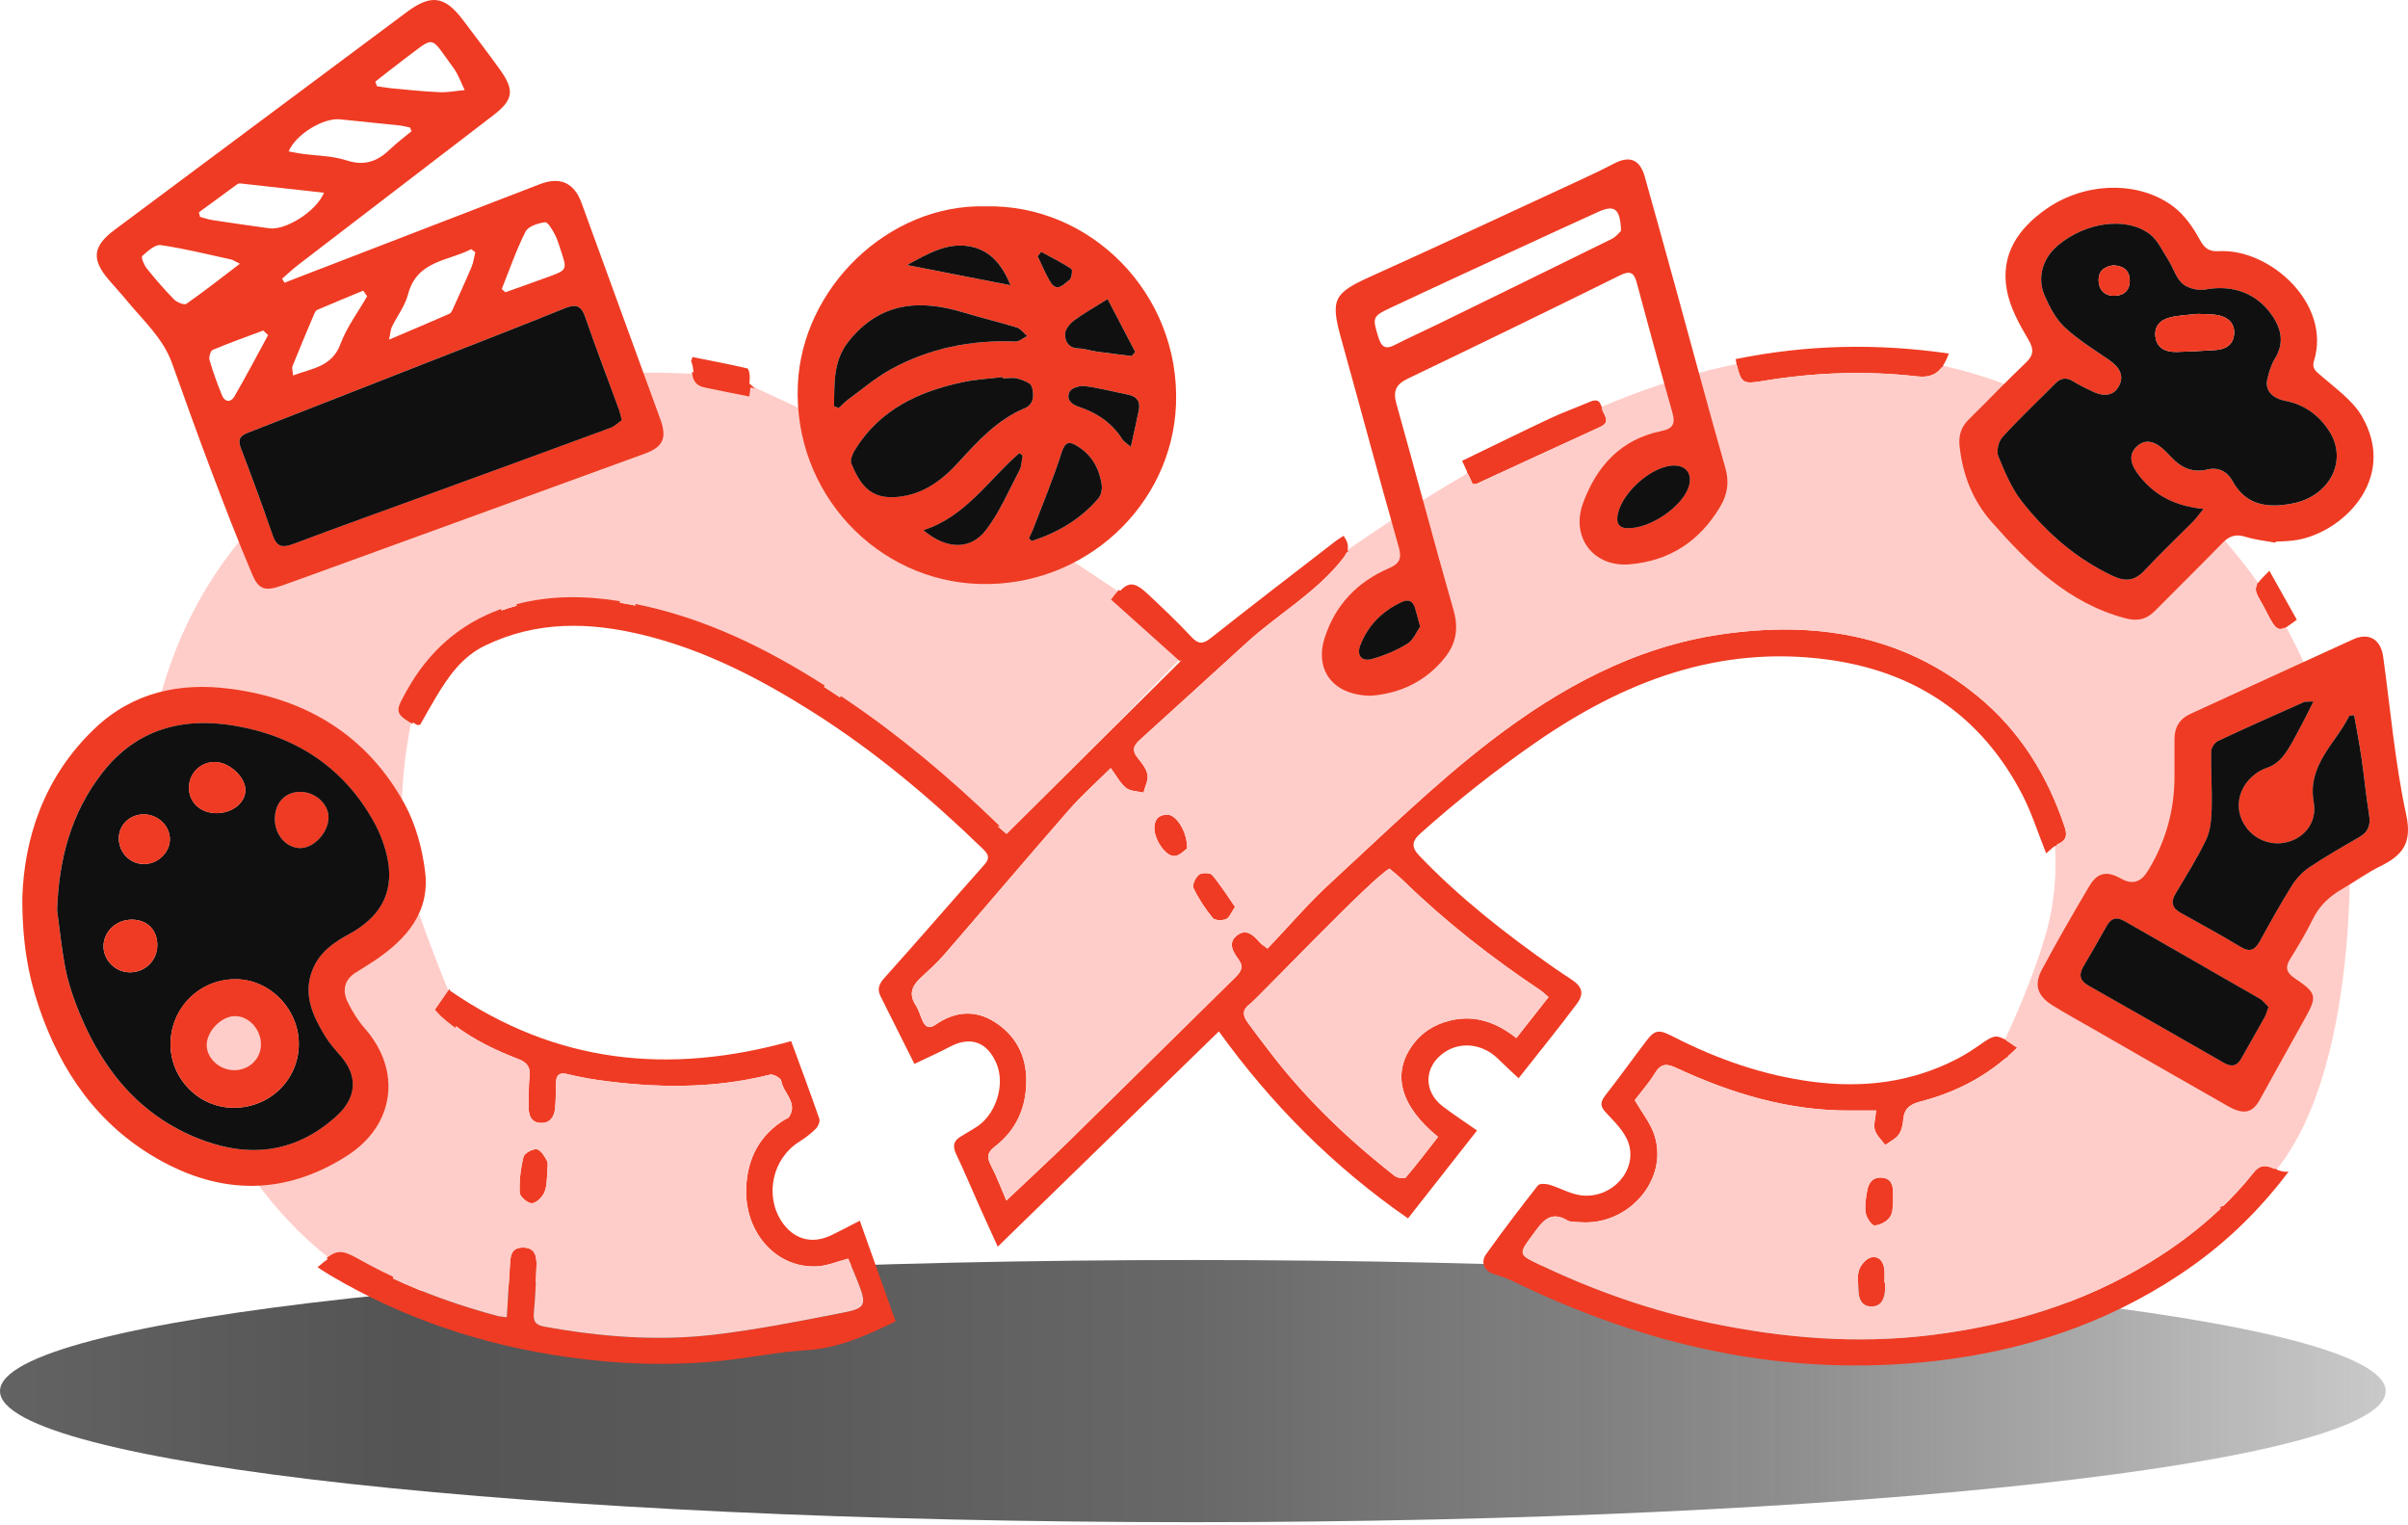 <svg width="755" height="478" viewBox="0 0 755 478" fill="none" xmlns="http://www.w3.org/2000/svg">
<path opacity="0.71" d="M374 477.18C580.555 477.18 748 458.783 748 436.09C748 413.397 580.555 395 374 395C167.446 395 0 413.397 0 436.09C0 458.783 167.446 477.18 374 477.18Z" fill="url(#paint0_linear_50_199)"/>
<path d="M647.401 259.349C642.001 243.119 633.311 229.059 619.961 218.139C596.291 198.769 568.871 194.589 539.591 198.869C512.421 202.849 488.931 215.789 467.671 232.069C449.871 245.709 433.741 261.579 417.171 276.789C410.191 283.209 403.991 290.489 397.431 297.359C396.001 296.279 395.501 296.019 395.161 295.609C393.131 293.249 390.741 290.839 387.711 293.349C384.891 295.679 386.691 298.499 388.391 300.839C390.041 303.089 389.091 304.639 387.401 306.309C370.061 323.349 352.791 340.469 335.421 357.489C329.031 363.749 322.451 369.789 315.541 376.339C313.751 372.199 312.441 368.639 310.691 365.319C309.351 362.759 309.511 361.279 311.981 359.389C317.561 355.109 320.841 349.289 321.601 342.199C322.511 333.769 320.211 326.489 313.261 321.319C306.761 316.489 299.941 316.619 293.291 321.249C291.371 322.579 290.161 321.959 289.301 320.089C288.541 318.429 288.081 316.589 287.101 315.079C284.901 311.679 285.921 309.069 288.621 306.579C291.191 304.199 293.821 301.839 296.101 299.199C309.171 284.109 322.071 268.879 335.211 253.839C339.151 249.329 343.671 245.339 348.271 240.779C349.971 243.079 351.161 245.449 353.041 246.969C354.391 248.059 356.661 248.019 358.531 248.479C359.001 246.579 360.111 244.549 359.781 242.789C359.411 240.859 357.881 239.049 356.581 237.409C354.861 235.249 355.431 233.709 357.271 232.049C368.521 221.859 379.751 211.619 390.971 201.399C400.811 192.429 412.671 185.799 421.061 175.079C421.831 174.099 422.311 173.219 422.511 172.379C422.861 170.959 422.421 169.629 421.291 167.979C420.381 168.559 419.641 168.949 419.001 169.449C405.881 179.589 392.701 189.669 379.701 199.969C377.161 201.979 375.741 202.029 373.501 199.619C369.201 194.979 364.581 190.649 359.981 186.309C355.951 182.529 353.961 182.149 350.891 185.589C350.311 186.219 349.711 186.989 349.051 187.879C356.081 194.179 363.141 200.489 369.981 206.629C370.131 206.759 370.271 206.889 370.411 207.019C362.281 215.089 354.171 223.129 346.091 231.139L315.591 261.409C315.591 261.409 315.551 261.369 315.471 261.309C314.621 260.589 313.681 259.839 312.801 258.999C312.641 258.849 312.491 258.699 312.331 258.549C312.301 258.529 312.281 258.499 312.261 258.489C297.631 244.389 282.151 231.309 265.301 219.899C264.671 219.479 264.041 219.049 263.401 218.629C263.381 218.629 263.361 218.599 263.341 218.589C261.781 217.539 260.191 216.509 258.611 215.499C258.521 215.439 258.421 215.379 258.321 215.329C240.061 203.649 220.761 194.179 199.201 189.839C199.091 189.819 198.971 189.789 198.861 189.769C198.471 189.689 198.091 189.609 197.701 189.539C196.691 189.349 195.691 189.169 194.671 189.019C194.541 188.999 194.411 188.979 194.281 188.959C183.501 187.219 172.631 187.099 162.041 189.909C162.021 189.909 162.001 189.909 161.981 189.929C161.901 189.949 161.811 189.969 161.721 189.989C160.211 190.389 158.761 190.849 157.321 191.359C157.291 191.359 157.261 191.389 157.231 191.399C144.531 195.949 134.751 204.519 127.971 216.729C124.651 222.709 124.201 223.239 128.961 226.159C129.481 226.489 130.071 226.839 130.741 227.239C130.921 227.349 131.261 227.239 131.731 227.199C133.351 224.379 134.971 221.419 136.701 218.539C140.641 211.999 144.831 205.879 152.141 202.359C168.241 194.589 184.741 194.939 201.571 199.029C220.671 203.669 237.861 212.509 254.361 222.909C273.861 235.179 291.401 249.889 307.921 265.879C309.611 267.509 310.721 268.739 308.641 271.069C298.171 282.819 287.911 294.759 277.391 306.459C275.621 308.419 274.931 310.019 276.081 312.309C279.571 319.299 283.081 326.289 286.701 333.519C290.561 331.659 294.271 330.019 297.851 328.129C304.241 324.749 309.531 326.589 312.421 333.379C315.361 340.279 312.061 349.989 305.551 353.669C304.101 354.499 302.711 355.439 301.261 356.269C298.861 357.659 298.641 359.389 299.821 361.859C302.471 367.439 304.851 373.149 307.371 378.799C309.001 382.429 310.661 386.049 312.831 390.809C336.291 367.969 359.031 345.849 382.161 323.329C398.621 346.159 418.101 365.779 441.461 381.949C448.801 372.599 455.891 363.599 463.111 354.389C459.341 351.759 455.821 349.449 452.461 346.919C446.191 342.189 446.401 334.359 452.821 329.929C458.021 326.349 464.961 327.219 469.761 331.989C471.711 333.939 473.771 335.779 476.141 338.009C482.421 330.019 488.541 322.529 494.321 314.789C496.861 311.389 496.081 309.239 492.511 306.909C490.741 305.759 488.981 304.589 487.251 303.389C472.241 292.869 457.851 281.639 445.111 268.369C442.471 265.619 442.541 263.779 445.441 261.189C456.871 250.979 468.831 241.549 481.431 232.809C509.051 213.659 538.751 202.209 572.881 206.749C600.331 210.399 621.211 224.259 634.081 249.139C637.081 254.949 639.051 261.299 641.551 267.519C642.471 266.789 643.331 265.879 644.311 265.179C644.671 264.919 645.051 264.689 645.451 264.509C648.031 263.359 648.131 261.589 647.381 259.359L647.401 259.349ZM482.961 310.429C483.751 310.959 484.431 311.649 485.531 312.579C482.161 316.859 478.901 320.999 475.431 325.409C469.151 320.479 462.521 318.069 454.791 319.899C449.611 321.119 445.461 323.829 442.501 328.179C436.431 337.089 439.271 346.919 450.881 356.399C447.561 360.639 444.321 364.969 440.801 369.079C440.361 369.599 438.121 369.299 437.291 368.649C423.191 357.609 410.271 345.349 399.231 331.189C396.561 327.779 393.961 324.309 391.391 320.819C389.841 318.709 389.121 316.759 391.881 314.759C394.011 313.209 431.151 274.199 435.681 272.299C437.211 273.619 438.801 274.889 440.251 276.299C453.371 289.069 467.761 300.259 482.961 310.429Z" fill="#EF3B23"/>
<path d="M485.531 312.579C482.161 316.859 478.901 320.999 475.431 325.409C469.151 320.479 462.521 318.069 454.791 319.899C449.611 321.119 445.461 323.829 442.501 328.179C436.431 337.089 439.271 346.919 450.881 356.399C447.561 360.639 444.321 364.969 440.801 369.079C440.361 369.599 438.121 369.299 437.291 368.649C423.191 357.609 410.271 345.349 399.231 331.189C396.561 327.779 393.961 324.309 391.391 320.819C389.841 318.709 389.121 316.759 391.881 314.759C394.011 313.209 431.151 274.199 435.681 272.299C437.211 273.619 438.801 274.889 440.251 276.299C453.371 289.069 467.761 300.259 482.961 310.429C483.751 310.959 484.431 311.649 485.531 312.579Z" fill="#FFCDC9"/>
<path d="M717.581 367.279C707.451 380.679 696.311 391.029 683.451 399.559C660.141 415.039 634.391 423.499 606.681 426.649C559.921 431.949 516.141 421.999 474.281 401.599C472.411 400.689 470.411 400.049 468.421 399.419C465.451 398.479 464.101 395.789 465.951 393.179C471.181 385.849 476.641 378.689 482.201 371.599C482.701 370.959 484.671 371.059 485.791 371.389C489.101 372.379 492.261 374.259 495.621 374.709C505.091 375.969 513.421 367.159 510.651 358.479C509.501 354.859 506.301 351.739 503.571 348.839C501.511 346.659 501.801 345.329 503.481 343.189C507.831 337.669 511.901 331.929 516.161 326.329C519.001 322.589 520.331 322.779 524.621 324.979C538.461 332.069 552.971 337.139 568.511 339.139C584.281 341.159 599.351 339.319 613.561 331.979C615.921 330.759 618.211 329.319 620.391 327.789C624.571 324.869 625.591 324.139 628.631 325.899C629.621 326.469 630.841 327.319 632.451 328.439C631.361 329.509 630.261 330.519 629.131 331.489C621.231 338.259 612.271 342.679 602.381 345.239C599.021 346.109 597.091 347.309 596.771 350.869C596.611 352.519 596.271 354.389 595.341 355.669C594.341 357.059 592.531 357.869 591.091 358.939C589.971 357.389 588.381 355.969 587.851 354.239C587.371 352.619 588.021 350.659 588.251 348.129C585.551 348.129 582.971 348.109 580.381 348.129C560.981 348.289 542.921 342.819 525.551 334.749C522.621 333.389 520.791 333.319 518.951 336.339C517.061 339.439 514.611 342.189 512.571 344.869C514.771 348.719 517.541 352.089 518.771 355.959C523.221 369.909 510.441 384.439 495.231 383.119C493.971 383.019 492.491 383.179 491.491 382.589C485.991 379.289 483.481 383.109 480.771 386.789C475.901 393.409 475.971 393.219 483.491 396.779C500.341 404.759 517.851 410.889 536.051 414.679C559.001 419.459 582.151 421.419 605.651 418.499C630.111 415.449 653.151 408.539 674.221 395.629C682.171 390.749 689.581 385.229 696.261 378.859C699.941 375.369 703.391 371.629 706.601 367.599C709.171 364.369 711.321 365.689 713.801 366.649C714.961 367.099 716.191 367.479 717.581 367.279Z" fill="#EF3B23"/>
<path d="M280.811 414.249C271.591 418.679 262.831 422.709 252.651 423.289C243.711 423.809 234.841 425.719 225.901 426.619C210.011 428.219 194.111 427.699 178.321 425.479C151.701 421.759 126.621 413.469 103.441 399.729C102.151 398.969 100.911 398.119 99.561 397.249C101.051 396.009 102.221 395.049 103.221 394.369C106.451 392.159 107.971 392.759 112.941 395.539C116.151 397.329 119.411 398.999 122.711 400.549C133.391 405.579 144.521 409.469 155.971 412.539C156.751 412.749 157.581 412.779 158.911 412.959C159.241 407.409 159.551 402.109 159.881 396.809C160.051 394.099 160.011 391.149 163.871 391.099C167.881 391.039 168.311 393.919 168.211 396.909C168.041 401.819 167.861 406.749 167.381 411.649C167.121 414.349 168.041 415.399 170.651 415.879C188.201 419.079 205.891 420.489 223.591 418.449C237.231 416.869 250.761 414.159 264.251 411.529C271.521 410.109 271.781 409.059 269.051 402.059C268.061 399.489 266.941 396.969 265.941 394.569C262.531 395.469 259.611 396.719 256.621 396.949C243.871 397.949 233.491 386.779 233.961 372.629C234.261 363.319 238.061 355.809 246.251 350.869C246.611 350.649 247.131 350.569 247.341 350.249C250.371 345.709 245.561 342.679 244.951 338.799C244.821 337.959 242.431 336.629 241.421 336.889C223.501 341.399 205.461 341.119 187.361 338.549C184.161 338.099 180.971 337.449 177.841 336.699C175.411 336.119 174.391 336.959 174.341 339.359C174.281 342.039 174.291 344.709 174.061 347.369C173.831 350.019 172.521 352.119 169.621 352.029C166.601 351.949 165.711 349.709 165.761 347.019C165.821 343.779 165.701 340.519 166.051 337.309C166.361 334.359 165.071 332.989 162.521 331.999C155.411 329.269 148.601 325.979 142.531 321.409C141.181 320.399 139.851 319.309 138.571 318.149C138.161 317.769 137.811 317.329 137.041 316.479C138.441 314.469 139.731 312.609 140.791 311.059C140.901 310.889 141.011 310.739 141.121 310.579C174.321 333.469 209.841 337.039 248.061 326.379C250.931 334.199 254.011 342.419 256.881 350.699C257.171 351.549 256.541 353.109 255.821 353.819C254.241 355.379 252.431 356.769 250.551 357.949C242.291 363.099 239.681 374.579 244.981 382.769C248.721 388.519 254.491 390.189 260.671 387.219C263.451 385.889 266.161 384.409 269.581 382.669C273.341 393.249 277.021 403.589 280.801 414.229L280.811 414.249Z" fill="#EF3B23"/>
<path d="M611.041 110.839C610.471 112.359 609.871 113.619 609.201 114.619C607.291 117.499 604.821 118.409 601.041 117.979C585.041 116.169 569.101 116.729 553.231 119.349C546.651 120.439 545.921 120.399 544.511 114.109C544.401 113.629 544.291 113.129 544.171 112.579C566.371 108.019 588.611 107.569 611.041 110.829V110.839Z" fill="#EF3B23"/>
<path d="M501.831 133.789C488.861 139.719 475.911 145.709 462.951 151.669C462.721 151.779 462.421 151.709 461.741 151.739C461.251 150.659 460.751 149.539 460.191 148.329C459.661 147.149 459.091 145.879 458.431 144.459C467.791 139.939 476.921 135.429 486.141 131.099C490.201 129.199 494.431 127.699 498.551 125.929C501.121 124.839 501.701 126.099 502.131 127.549C502.321 128.179 502.481 128.839 502.761 129.349C503.731 131.099 504.311 132.659 501.831 133.789Z" fill="#EF3B23"/>
<path d="M235.081 118.319C235.081 119.139 235.001 119.959 234.881 120.829C234.771 121.709 234.631 122.639 234.501 123.689C229.601 122.709 225.211 121.899 220.861 120.939C218.391 120.399 217.801 118.869 217.531 117.179C217.311 115.839 217.281 114.389 216.671 113.249C216.831 112.809 216.971 112.369 217.121 111.929C222.871 113.079 228.621 114.169 234.321 115.489C234.791 115.599 235.091 117.339 235.081 118.319Z" fill="#EF3B23"/>
<path d="M171.581 368.159C171.411 369.469 171.521 371.879 170.651 373.849C170.001 375.339 168.081 377.189 166.721 377.199C165.401 377.199 162.991 375.119 162.941 373.869C162.781 370.139 163.231 366.309 164.131 362.669C164.421 361.529 166.981 360.089 168.281 360.289C169.531 360.469 170.731 362.459 171.501 363.909C171.971 364.769 171.581 366.109 171.581 368.169V368.159Z" fill="#EF3B23"/>
<path d="M387.231 284.319C385.961 286.139 385.421 287.759 384.401 288.149C383.191 288.609 380.891 288.569 380.251 287.789C377.901 284.909 375.811 281.749 374.201 278.409C373.731 277.449 374.841 275.059 375.921 274.219C376.811 273.529 379.431 273.559 380.061 274.299C382.681 277.399 384.841 280.879 387.241 284.309L387.231 284.319Z" fill="#EF3B23"/>
<path d="M720.141 194.269C718.751 195.319 717.671 196.099 716.791 196.579C714.211 197.999 713.311 196.909 711.181 192.909C710.581 191.799 710.071 190.649 709.431 189.549C707.301 185.919 706.611 184.739 708.011 182.729C708.681 181.769 709.841 180.629 711.541 178.929C714.471 184.169 717.311 189.229 720.131 194.269H720.141Z" fill="#EF3B23"/>
<path d="M591.021 404.599C590.781 407.169 589.911 409.459 586.931 409.539C583.961 409.609 582.831 407.529 582.731 404.829C582.661 402.589 582.211 400.179 582.871 398.169C583.401 396.529 585.171 394.489 586.721 394.169C589.271 393.629 590.701 395.699 590.851 398.299C590.921 399.559 590.851 400.819 590.851 402.079H591.021C591.021 402.919 591.081 403.759 591.021 404.599Z" fill="#EF3B23"/>
<path d="M593.561 374.199V377.019C593.411 377.819 593.591 380.089 592.581 381.539C591.601 382.939 589.431 384.109 587.751 384.159C586.831 384.189 585.261 381.809 584.991 380.339C584.611 378.209 584.991 375.879 585.351 373.689C585.751 371.209 586.811 369.029 589.871 369.169C593.031 369.339 593.591 371.589 593.561 374.189V374.199Z" fill="#EF3B23"/>
<path d="M372.201 265.999C371.421 266.519 370.001 268.139 368.411 268.339C365.611 268.689 361.941 263.369 361.941 259.569C361.941 256.829 363.381 255.349 366.101 255.389C368.821 255.439 372.321 260.739 372.201 265.999Z" fill="#EF3B23"/>
<path d="M349.031 187.899C349.691 187.009 350.291 186.239 350.871 185.609L350.641 185.419C350.641 185.419 309.701 157.899 295.351 149.849C280.911 141.739 235.631 121.019 235.631 121.019L234.881 120.849C234.771 121.729 234.631 122.659 234.501 123.709C229.601 122.729 225.211 121.919 220.861 120.959C218.391 120.419 217.801 118.889 217.531 117.199C207.051 116.649 165.641 115.239 140.871 125.629C2.551 173.529 35.681 342.249 103.211 394.359C106.441 392.149 107.961 392.749 112.931 395.529C116.141 397.319 119.401 398.989 122.701 400.539C133.381 405.569 144.511 409.459 155.961 412.529C156.741 412.739 157.571 412.769 158.901 412.949C159.231 407.399 159.541 402.099 159.871 396.799C160.041 394.089 160.001 391.139 163.861 391.089C167.871 391.029 168.301 393.909 168.201 396.899C168.031 401.809 167.851 406.739 167.371 411.639C167.111 414.339 168.031 415.389 170.641 415.869C188.191 419.069 205.881 420.479 223.581 418.439C237.221 416.859 250.751 414.149 264.241 411.519C271.511 410.099 271.771 409.049 269.041 402.049C268.051 399.479 266.931 396.959 265.931 394.559C262.521 395.459 259.601 396.709 256.611 396.939C243.861 397.939 233.481 386.769 233.951 372.619C234.251 363.309 238.051 355.799 246.241 350.859C246.601 350.639 247.121 350.559 247.331 350.239C250.361 345.699 245.551 342.669 244.941 338.789C244.811 337.949 242.421 336.619 241.411 336.879C223.491 341.389 205.451 341.109 187.351 338.539C184.151 338.089 180.961 337.439 177.831 336.689C175.401 336.109 174.381 336.949 174.331 339.349C174.271 342.029 174.281 344.699 174.051 347.359C173.821 350.009 172.511 352.109 169.611 352.019C166.591 351.939 165.701 349.699 165.751 347.009C165.811 343.769 165.691 340.509 166.041 337.299C166.351 334.349 165.061 332.979 162.511 331.989C155.401 329.259 148.591 325.969 142.521 321.399C141.171 320.389 139.841 319.299 138.561 318.139C138.151 317.759 137.801 317.319 137.031 316.469C138.431 314.459 139.721 312.599 140.781 311.049C136.411 300.369 128.411 279.969 127.051 270.949C124.601 254.619 126.691 237.339 128.951 226.129C124.181 223.209 124.631 222.679 127.961 216.699C134.741 204.489 144.521 195.919 157.221 191.369C157.251 191.369 157.281 191.339 157.311 191.329C158.571 190.799 160.051 190.339 161.711 189.959C161.791 189.929 161.881 189.909 161.971 189.899C162.001 189.899 162.021 189.879 162.031 189.879C172.621 187.069 183.491 187.189 194.271 188.929C194.401 188.949 194.531 188.969 194.661 188.989C194.761 188.989 194.861 189.019 194.951 189.029C196.171 189.199 197.481 189.439 198.841 189.749C198.951 189.779 199.071 189.799 199.181 189.819C220.751 194.159 240.041 203.629 258.301 215.309C258.391 215.369 258.491 215.419 258.591 215.479C259.991 216.319 261.581 217.369 263.321 218.569C263.341 218.569 263.361 218.599 263.381 218.609C264.011 219.029 264.641 219.459 265.281 219.879C282.131 231.289 297.611 244.359 312.241 258.469C312.271 258.489 312.291 258.519 312.311 258.529C313.991 259.999 315.101 260.979 315.451 261.289C315.531 261.349 315.571 261.389 315.571 261.389L346.071 231.119L369.951 206.609C363.101 200.469 356.051 194.159 349.021 187.859L349.031 187.899ZM164.131 362.669C164.421 361.529 166.981 360.089 168.281 360.289C169.531 360.469 170.731 362.459 171.501 363.909C171.971 364.769 171.581 366.109 171.581 368.169C171.411 369.479 171.521 371.889 170.651 373.859C170.001 375.349 168.081 377.199 166.721 377.209C165.401 377.209 162.991 375.129 162.941 373.879C162.781 370.149 163.231 366.319 164.131 362.679V362.669Z" fill="#FFCDC9"/>
<path d="M106.831 397.019C105.621 396.169 104.411 395.289 103.211 394.359C106.441 392.149 107.961 392.749 112.931 395.529C116.141 397.319 119.401 398.989 122.701 400.539L122.461 401.619C122.461 401.619 140.101 420.229 106.821 397.019H106.831Z" stroke="#EF3B23" stroke-miterlimit="10"/>
<path d="M157.241 191.399C145.411 196.519 132.371 211.349 129.831 222.209C129.541 223.419 129.261 224.739 128.971 226.159C124.201 223.239 124.651 222.709 127.981 216.729C134.761 204.519 144.541 195.949 157.241 191.399Z" stroke="#EF3B23" stroke-miterlimit="10"/>
<path d="M143.631 317.899L142.531 321.419C141.181 320.409 139.851 319.319 138.571 318.159C138.161 317.779 137.811 317.339 137.041 316.489C138.441 314.479 139.731 312.619 140.791 311.069C142.481 315.209 143.621 317.889 143.621 317.889L143.631 317.899Z" stroke="#EF3B23" stroke-miterlimit="10"/>
<path d="M194.291 188.959C186.221 187.909 171.551 187.759 162.051 189.909C172.641 187.099 183.511 187.219 194.291 188.959Z" stroke="#EF3B23" stroke-miterlimit="10"/>
<path d="M258.321 215.339C244.721 207.269 216.781 193.809 199.201 189.849C220.771 194.189 240.061 203.659 258.321 215.339Z" stroke="#EF3B23" stroke-miterlimit="10"/>
<path d="M234.881 120.829C234.771 121.709 234.631 122.639 234.501 123.689C229.601 122.709 225.211 121.899 220.861 120.939C218.391 120.399 217.801 118.869 217.531 117.179C219.121 117.259 220.001 117.329 220.001 117.329L234.891 120.839L234.881 120.829Z" stroke="#EF3B23" stroke-miterlimit="10"/>
<path d="M312.241 258.499C303.231 250.619 278.091 228.879 263.391 218.639C264.021 219.059 264.651 219.489 265.291 219.909C282.141 231.319 297.621 244.389 312.251 258.499H312.241Z" stroke="#EF3B23" stroke-miterlimit="10"/>
<path d="M372.721 203.809L369.961 206.639C363.111 200.499 356.061 194.189 349.031 187.889C349.691 186.999 350.291 186.229 350.871 185.599L372.721 203.809Z" stroke="#EF3B23" stroke-miterlimit="10"/>
<path d="M736.141 252.579C731.481 225.709 721.881 205.819 716.791 196.589C714.211 198.009 713.311 196.919 711.181 192.919C710.581 191.809 710.071 190.659 709.431 189.559C707.301 185.929 706.611 184.749 708.011 182.739C694.931 164.409 662.471 126.639 609.201 114.629C607.291 117.509 604.821 118.419 601.041 117.989C585.041 116.179 569.101 116.739 553.231 119.359C546.651 120.449 545.921 120.409 544.511 114.119C528.311 117.339 514.021 122.549 502.121 127.539C502.311 128.169 502.471 128.829 502.751 129.339C503.721 131.089 504.301 132.649 501.821 133.779C488.851 139.709 475.901 145.699 462.941 151.659C462.711 151.769 462.411 151.699 461.731 151.729C461.241 150.649 460.741 149.529 460.181 148.319C445.081 157.099 431.211 166.359 422.491 172.389C422.291 173.229 421.811 174.099 421.041 175.089C412.661 185.809 400.801 192.439 390.951 201.409C379.731 211.629 368.501 221.859 357.251 232.059C355.411 233.719 354.841 235.259 356.561 237.419C357.871 239.059 359.391 240.869 359.761 242.799C360.091 244.559 358.981 246.579 358.511 248.489C356.641 248.029 354.371 248.079 353.021 246.979C351.141 245.459 349.961 243.089 348.251 240.789C343.661 245.349 339.131 249.349 335.191 253.849C322.051 268.879 309.151 284.119 296.081 299.209C293.801 301.849 291.171 304.209 288.601 306.589C285.901 309.079 284.881 311.689 287.081 315.089C288.061 316.609 288.521 318.449 289.281 320.099C290.141 321.969 291.351 322.589 293.271 321.259C299.921 316.629 306.741 316.499 313.241 321.329C320.201 326.499 322.501 333.779 321.581 342.209C320.821 349.289 317.541 355.119 311.961 359.399C309.491 361.289 309.331 362.769 310.671 365.329C312.421 368.649 313.721 372.209 315.521 376.349C322.431 369.799 329.021 363.749 335.401 357.499C352.771 340.479 370.041 323.359 387.381 306.319C389.071 304.649 390.021 303.109 388.371 300.849C386.671 298.509 384.861 295.689 387.691 293.359C390.731 290.859 393.111 293.269 395.141 295.619C395.481 296.019 395.991 296.289 397.411 297.369C403.961 290.499 410.161 283.219 417.151 276.799C433.721 261.579 449.851 245.719 467.651 232.079C488.911 215.799 512.401 202.859 539.571 198.879C568.851 194.589 596.261 198.779 619.941 218.149C633.291 229.069 641.981 243.129 647.381 259.359C648.131 261.599 648.021 263.359 645.451 264.509C645.051 264.689 644.671 264.919 644.311 265.179C644.771 272.369 644.511 282.179 641.361 293.069C637.301 307.059 631.031 320.779 628.601 325.919C629.591 326.489 630.811 327.339 632.421 328.459C631.331 329.529 630.231 330.539 629.101 331.509C621.201 338.279 612.241 342.699 602.351 345.259C598.991 346.129 597.061 347.329 596.741 350.889C596.581 352.539 596.241 354.409 595.311 355.689C594.311 357.079 592.501 357.889 591.061 358.959C589.941 357.409 588.351 355.989 587.821 354.259C587.341 352.639 587.991 350.679 588.221 348.149C585.521 348.149 582.941 348.129 580.351 348.149C560.951 348.309 542.891 342.839 525.521 334.769C522.591 333.409 520.761 333.339 518.921 336.359C517.031 339.459 514.581 342.209 512.541 344.889C514.741 348.739 517.511 352.109 518.741 355.979C523.191 369.929 510.411 384.459 495.201 383.139C493.941 383.039 492.461 383.199 491.461 382.609C485.961 379.309 483.451 383.129 480.741 386.809C475.871 393.429 475.941 393.239 483.461 396.799C500.311 404.779 517.821 410.909 536.021 414.699C558.971 419.479 582.121 421.439 605.621 418.519C630.081 415.469 653.121 408.559 674.191 395.649C682.141 390.769 689.551 385.249 696.231 378.879C699.911 375.389 703.361 371.649 706.571 367.619C709.141 364.389 711.291 365.709 713.771 366.669C741.041 332.799 736.961 257.479 736.111 252.599L736.141 252.579ZM368.401 268.339C365.601 268.689 361.931 263.369 361.931 259.569C361.931 256.829 363.371 255.349 366.091 255.389C368.811 255.439 372.311 260.739 372.191 265.999C371.411 266.519 369.991 268.139 368.401 268.339ZM384.391 288.139C383.181 288.599 380.881 288.559 380.241 287.779C377.891 284.899 375.801 281.739 374.191 278.399C373.721 277.439 374.831 275.049 375.911 274.209C376.801 273.519 379.421 273.549 380.051 274.289C382.671 277.389 384.831 280.869 387.231 284.299C385.961 286.119 385.421 287.739 384.401 288.129L384.391 288.139ZM591.021 404.599C590.781 407.169 589.911 409.459 586.931 409.539C583.961 409.609 582.831 407.529 582.731 404.829C582.661 402.589 582.211 400.179 582.871 398.169C583.401 396.529 585.171 394.489 586.721 394.169C589.271 393.629 590.701 395.699 590.851 398.299C590.921 399.559 590.851 400.819 590.851 402.079H591.021C591.021 402.919 591.081 403.759 591.021 404.599ZM593.561 377.019C593.411 377.819 593.591 380.089 592.581 381.539C591.601 382.939 589.431 384.109 587.751 384.159C586.831 384.189 585.261 381.809 584.991 380.339C584.611 378.209 584.991 375.879 585.351 373.689C585.751 371.209 586.811 369.029 589.871 369.169C593.031 369.339 593.591 371.589 593.561 374.189V377.009V377.019Z" fill="#FFCDC9"/>
<path d="M397.561 190.929C401.221 188.009 406.591 183.819 413.201 178.969C413.731 178.569 417.141 176.099 422.491 172.389" stroke="#EF3B23" stroke-miterlimit="10"/>
<path d="M460.181 148.329C469.211 143.079 478.671 137.999 487.731 133.889C492.041 131.939 496.851 129.759 502.131 127.539" stroke="#EF3B23" stroke-miterlimit="10"/>
<path d="M544.511 114.119C562.401 110.559 582.641 109.419 604.571 113.649C606.131 113.949 607.671 114.279 609.201 114.629" stroke="#EF3B23" stroke-miterlimit="10"/>
<path d="M708.011 182.729C711.101 187.049 713.111 190.279 714.051 191.849C714.621 192.799 715.581 194.389 716.781 196.579" stroke="#EF3B23" stroke-miterlimit="10"/>
<path d="M696.251 378.849C700.451 377.829 704.301 375.959 707.611 373.099C709.841 371.179 711.901 369.009 713.791 366.639" stroke="#EF3B23" stroke-miterlimit="10"/>
<path d="M629.111 331.489C628.151 329.359 627.571 328.019 627.571 328.019C627.571 328.019 627.951 327.269 628.611 325.899" stroke="#EF3B23" stroke-miterlimit="10"/>
<path d="M644.331 265.169C644.271 264.309 644.211 263.479 644.141 262.699" stroke="#EF3B23" stroke-miterlimit="10"/>
<path d="M207.021 131.389C198.791 108.789 190.561 86.199 182.331 63.609C180.031 57.309 175.641 55.289 169.321 57.719C149.241 65.439 129.181 73.199 109.101 80.949C102.471 83.509 95.831 86.069 89.201 88.619C88.951 88.209 88.701 87.789 88.451 87.379C90.111 85.939 91.701 84.409 93.431 83.079C113.861 67.399 134.301 51.769 154.721 36.099C160.911 31.349 161.401 28.309 156.831 21.929C153.071 16.679 149.121 11.549 145.241 6.379C139.451 -1.291 135.191 -1.911 127.521 3.799C107.561 18.669 87.611 33.549 67.661 48.409C57.061 56.309 46.451 64.209 35.861 72.109C29.141 77.119 28.621 81.249 33.951 87.539C35.851 89.789 37.891 91.949 39.761 94.229C44.901 100.499 51.131 105.969 53.971 113.949C57.941 125.079 61.931 136.209 66.111 147.249C70.291 158.289 74.501 169.319 79.131 180.169C81.161 184.939 83.271 185.369 88.341 183.579C93.521 181.769 98.661 179.869 103.821 177.999C136.611 166.079 169.401 154.169 202.171 142.209C207.981 140.089 209.161 137.259 207.021 131.369V131.389ZM164.811 72.559C165.641 70.919 168.721 69.969 170.901 69.669C171.751 69.559 173.181 71.999 173.961 73.489C174.861 75.199 175.361 77.129 175.991 78.989C177.821 84.339 177.671 84.689 172.511 86.579C167.831 88.299 163.121 89.949 158.421 91.629C158.051 91.279 157.681 90.939 157.321 90.589C159.751 84.549 161.871 78.349 164.801 72.559H164.811ZM122.891 102.409C124.561 99.019 127.001 95.859 127.931 92.289C130.731 81.589 140.531 81.889 147.741 78.109C148.161 78.419 148.601 78.739 149.021 79.069C148.641 80.609 148.461 82.229 147.861 83.659C145.961 88.159 143.921 92.589 141.911 97.049C141.691 97.539 141.371 98.159 140.931 98.359C134.991 100.949 129.021 103.479 121.981 106.479C122.491 104.119 122.501 103.179 122.891 102.409ZM91.691 114.829C93.891 109.349 96.191 103.909 98.491 98.469C98.701 97.969 99.021 97.329 99.471 97.139C104.251 95.089 109.081 93.109 113.891 91.109C114.291 91.699 114.701 92.299 115.101 92.889C112.261 97.859 108.711 102.559 106.751 107.839C104.061 115.059 97.861 115.429 91.891 117.709C91.791 116.369 91.451 115.469 91.711 114.829H91.691ZM126.091 19.039C136.801 11.109 134.421 10.709 142.271 21.429C143.751 23.449 144.571 25.959 145.701 28.239C143.061 28.479 140.401 29.009 137.781 28.899C132.721 28.689 127.671 28.129 122.631 27.669C121.141 27.529 119.671 27.239 118.201 27.029C118.031 26.549 117.841 26.069 117.671 25.589C120.481 23.399 123.241 21.159 126.101 19.039H126.091ZM106.631 37.409C112.771 38.079 118.911 38.639 125.041 39.299C126.221 39.419 127.381 39.739 128.541 39.969C128.711 40.359 128.881 40.739 129.051 41.119C126.801 42.999 124.421 44.749 122.321 46.779C118.391 50.569 114.321 52.129 108.681 50.289C104.231 48.829 99.301 48.849 94.581 48.189C93.251 48.009 91.921 47.719 90.501 47.459C92.741 42.069 101.501 36.839 106.641 37.409H106.631ZM74.121 57.939C74.451 57.699 74.921 57.459 75.291 57.499C83.981 58.439 92.651 59.409 101.581 60.419C99.181 66.299 89.501 72.249 84.491 71.579C78.511 70.769 72.541 69.899 66.581 68.989C65.271 68.789 63.991 68.319 62.711 67.979C62.601 67.499 62.491 67.029 62.371 66.549C66.291 63.679 70.191 60.799 74.121 57.949V57.939ZM54.621 93.919C51.571 90.819 48.711 87.519 45.991 84.119C45.141 83.059 44.191 80.629 44.571 80.279C46.261 78.769 48.611 76.579 50.391 76.839C57.831 77.909 65.161 79.759 72.521 81.359C73.041 81.469 73.501 81.829 75.221 82.679C69.171 87.279 63.921 91.419 58.451 95.229C57.771 95.699 55.501 94.819 54.611 93.909L54.621 93.919ZM69.611 123.959C68.141 120.339 66.791 116.639 65.701 112.879C65.421 111.939 66.001 109.959 66.701 109.679C71.921 107.479 77.251 105.599 82.551 103.609C83.061 104.099 83.551 104.579 84.051 105.059C80.541 111.499 77.141 118.009 73.461 124.339C72.391 126.179 70.501 126.129 69.601 123.949L69.611 123.959ZM191.381 134.139C172.911 140.959 154.391 147.699 135.891 154.449C121.221 159.799 106.521 165.049 91.911 170.539C88.571 171.789 86.781 171.489 85.521 167.859C82.361 158.689 78.991 149.579 75.531 140.519C74.551 137.939 75.081 136.669 77.621 135.689C96.251 128.449 114.851 121.129 133.441 113.839C147.991 108.139 162.561 102.529 177.021 96.649C180.641 95.179 182.261 95.789 183.541 99.519C186.881 109.229 190.561 118.819 194.091 128.459C194.381 129.249 194.531 130.089 194.951 131.709C193.881 132.449 192.741 133.619 191.361 134.139H191.381Z" fill="#EF3B23"/>
<path d="M194.971 131.709C193.901 132.449 192.761 133.619 191.381 134.139C172.911 140.959 154.391 147.699 135.891 154.449C121.221 159.799 106.521 165.049 91.911 170.539C88.571 171.789 86.781 171.489 85.521 167.859C82.361 158.689 78.991 149.579 75.531 140.519C74.551 137.939 75.081 136.669 77.621 135.689C96.251 128.449 114.851 121.129 133.441 113.839C147.991 108.139 162.561 102.529 177.021 96.649C180.641 95.179 182.261 95.789 183.541 99.519C186.881 109.229 190.561 118.819 194.091 128.459C194.381 129.249 194.531 130.089 194.951 131.709H194.971Z" fill="#101010"/>
<path d="M308.861 64.679C278.481 63.989 251.431 90.299 250.151 120.649C248.711 154.729 275.061 182.149 307.171 183.069C340.201 184.029 367.501 158.379 368.721 126.819C370.071 92.129 341.951 63.839 308.851 64.689L308.861 64.679ZM347.261 93.759C350.161 99.319 353.051 104.839 355.941 110.369C355.561 110.789 355.191 111.209 354.811 111.629C351.191 111.169 347.561 110.749 343.941 110.239C342.011 109.959 340.091 109.289 338.151 109.239C334.961 109.159 333.831 106.979 333.951 104.589C334.011 103.119 335.531 101.379 336.871 100.389C339.761 98.229 342.941 96.479 347.271 93.769L347.261 93.759ZM326.441 78.939C329.631 80.679 332.901 82.299 335.921 84.289C336.351 84.579 336.001 87.339 335.281 87.799C333.601 88.889 331.541 91.859 329.421 88.499C327.811 85.949 326.711 83.089 325.371 80.359C325.731 79.889 326.091 79.409 326.451 78.939H326.441ZM305.181 77.479C311.041 78.959 314.491 83.609 316.871 89.429C306.061 87.309 295.751 85.309 284.391 83.079C291.241 79.339 297.611 75.559 305.171 77.479H305.181ZM262.961 127.919C262.471 127.729 261.981 127.529 261.501 127.329C261.701 120.289 261.101 113.219 266.151 106.919C275.991 94.649 288.421 93.749 302.281 97.999C307.771 99.679 313.381 100.979 318.881 102.689C320.091 103.069 321.011 104.429 322.061 105.339C320.831 105.949 319.571 107.119 318.351 107.069C304.571 106.509 291.451 109.129 279.361 115.759C274.601 118.359 270.411 121.989 266.001 125.199C264.911 125.999 263.981 127.009 262.961 127.919ZM319.631 147.469C316.331 153.759 313.481 160.449 309.231 166.059C304.321 172.539 296.721 172.329 289.491 166.209C302.771 162.009 309.911 150.419 319.611 142.029C319.951 142.299 320.291 142.549 320.631 142.809C320.311 144.369 320.331 146.109 319.621 147.469H319.631ZM300.481 144.979C295.331 150.579 289.581 154.929 281.551 155.769C272.771 156.689 269.641 151.759 266.931 145.339C266.481 144.259 267.261 142.339 268.001 141.129C275.751 128.419 288.011 122.719 301.891 119.789C305.991 118.919 310.231 118.709 314.401 118.199C314.421 118.329 314.441 118.459 314.451 118.599C316.001 118.599 317.641 118.269 319.081 118.679C320.711 119.149 323.141 119.979 323.491 121.159C324.221 123.599 324.391 126.709 321.191 128.039C312.601 131.649 306.591 138.359 300.491 144.989L300.481 144.979ZM344.371 156.279C338.741 162.809 331.581 167.009 323.481 169.599C323.191 169.319 322.891 169.039 322.601 168.759C323.041 167.799 323.531 166.859 323.911 165.879C326.951 157.889 330.271 149.999 332.841 141.869C333.981 138.289 335.341 138.319 337.851 139.869C342.341 142.649 344.691 146.889 345.431 151.959C345.641 153.339 345.241 155.249 344.361 156.269L344.371 156.279ZM357.061 128.579C356.331 132.189 355.511 135.769 354.561 140.109C353.091 138.819 352.321 138.409 351.921 137.759C348.701 132.639 343.991 129.459 338.391 127.589C335.801 126.729 334.171 125.169 335.391 122.729C335.961 121.609 338.591 120.829 340.141 121.029C344.721 121.629 349.221 122.809 353.761 123.729C356.481 124.269 357.611 125.909 357.071 128.579H357.061Z" fill="#EF3B23"/>
<path d="M322.051 105.339C320.821 105.949 319.561 107.119 318.341 107.069C304.561 106.509 291.441 109.129 279.351 115.759C274.591 118.359 270.401 121.989 265.991 125.199C264.901 125.999 263.971 127.009 262.951 127.919C262.461 127.729 261.971 127.529 261.491 127.329C261.691 120.289 261.091 113.219 266.141 106.919C275.981 94.649 288.411 93.749 302.271 97.999C307.761 99.679 313.371 100.979 318.871 102.689C320.081 103.069 321.001 104.429 322.051 105.339Z" fill="#101010"/>
<path d="M316.871 89.429C306.061 87.309 295.751 85.309 284.391 83.079C291.241 79.339 297.611 75.559 305.171 77.479C311.031 78.959 314.481 83.609 316.861 89.429H316.871Z" fill="#101010"/>
<path d="M335.271 87.799C333.591 88.889 331.531 91.859 329.411 88.499C327.801 85.95 326.701 83.09 325.361 80.359C325.721 79.889 326.081 79.409 326.441 78.939C329.631 80.68 332.901 82.299 335.921 84.29C336.351 84.579 336.001 87.34 335.281 87.799H335.271Z" fill="#101010"/>
<path d="M355.941 110.359C355.561 110.779 355.191 111.199 354.811 111.619C351.191 111.159 347.561 110.739 343.941 110.229C342.011 109.949 340.091 109.279 338.151 109.229C334.961 109.149 333.831 106.969 333.951 104.579C334.011 103.109 335.531 101.369 336.871 100.379C339.761 98.219 342.941 96.469 347.271 93.759C350.171 99.319 353.061 104.839 355.951 110.369L355.941 110.359Z" fill="#101010"/>
<path d="M357.061 128.579C356.331 132.189 355.511 135.769 354.561 140.109C353.091 138.819 352.321 138.409 351.921 137.759C348.701 132.639 343.991 129.459 338.391 127.589C335.801 126.729 334.171 125.169 335.391 122.729C335.961 121.609 338.591 120.829 340.141 121.029C344.721 121.629 349.221 122.809 353.761 123.729C356.481 124.269 357.611 125.909 357.071 128.579H357.061Z" fill="#101010"/>
<path d="M344.371 156.279C338.741 162.809 331.581 167.009 323.481 169.599C323.191 169.319 322.891 169.039 322.601 168.759C323.041 167.799 323.531 166.859 323.911 165.879C326.951 157.889 330.271 149.999 332.841 141.869C333.981 138.289 335.341 138.319 337.851 139.869C342.341 142.649 344.691 146.889 345.431 151.959C345.641 153.339 345.241 155.249 344.361 156.269L344.371 156.279Z" fill="#101010"/>
<path d="M320.641 142.799C320.321 144.359 320.341 146.099 319.631 147.459C316.331 153.749 313.481 160.439 309.231 166.049C304.321 172.529 296.721 172.319 289.491 166.199C302.771 161.999 309.911 150.409 319.611 142.019C319.951 142.289 320.291 142.539 320.631 142.799H320.641Z" fill="#101010"/>
<path d="M321.181 128.029C312.591 131.639 306.581 138.349 300.481 144.979C295.331 150.579 289.581 154.929 281.551 155.769C272.771 156.689 269.641 151.759 266.931 145.339C266.481 144.259 267.261 142.339 268.001 141.129C275.751 128.419 288.011 122.719 301.891 119.789C305.991 118.919 310.231 118.709 314.401 118.199C314.421 118.329 314.441 118.459 314.451 118.599C316.001 118.599 317.641 118.269 319.081 118.679C320.711 119.149 323.141 119.979 323.491 121.159C324.221 123.599 324.391 126.709 321.191 128.039L321.181 128.029Z" fill="#101010"/>
<path d="M540.921 146.549C535.591 127.879 530.581 109.119 525.431 90.399C522.211 78.729 518.981 67.069 515.711 55.419C514.191 50.039 511.051 48.709 506.221 51.199C503.101 52.809 499.951 54.359 496.751 55.829C474.421 66.149 452.141 76.579 429.711 86.699C418.181 91.899 417.091 93.839 420.461 105.999C426.531 127.829 432.371 149.729 438.571 171.529C439.631 175.259 438.691 176.759 435.331 178.209C425.551 182.449 418.691 189.619 415.371 199.849C412.071 210.029 417.931 217.969 429.741 218.099C438.361 217.499 446.711 213.979 452.921 206.289C456.491 201.869 457.421 197.089 455.741 191.289C449.561 169.789 443.891 148.129 437.831 126.589C436.701 122.569 437.681 120.479 441.431 118.679C463.621 108.039 485.761 97.269 507.821 86.369C511.011 84.789 512.291 85.299 513.181 88.609C516.821 102.199 520.521 115.779 524.351 129.309C525.331 132.749 524.641 134.369 520.901 135.129C508.221 137.699 500.601 146.119 496.331 157.759C492.431 168.399 499.631 177.839 510.871 176.909C523.381 175.869 532.791 169.769 539.281 158.939C541.701 154.899 542.231 151.119 540.931 146.549H540.921ZM443.661 190.649C444.121 192.249 444.561 193.869 445.271 196.449C444.161 198.009 443.171 200.619 441.301 201.789C437.911 203.879 434.111 205.469 430.281 206.569C426.971 207.539 425.271 205.499 426.491 202.329C428.911 196.049 433.391 191.559 439.511 188.729C441.611 187.759 443.031 188.409 443.671 190.649H443.661ZM505.421 74.859C487.051 83.929 468.631 92.919 450.221 101.919C445.931 104.009 441.561 105.949 437.331 108.139C434.401 109.649 433.131 108.789 432.191 105.769C430.291 99.619 430.181 99.229 435.971 96.499C452.601 88.689 469.301 81.019 485.991 73.319C490.951 71.019 495.941 68.779 500.911 66.509C506.191 64.079 508.001 65.249 508.261 72.379C507.681 72.899 506.711 74.219 505.421 74.859ZM529.271 153.169C526.861 159.209 517.361 165.619 510.581 165.579C507.641 165.679 506.591 164.069 507.261 161.039C508.741 154.419 517.221 146.739 523.931 145.989C528.661 145.459 531.061 148.679 529.271 153.169Z" fill="#EF3B23"/>
<path d="M529.271 153.169C526.861 159.209 517.361 165.619 510.581 165.579C507.641 165.679 506.591 164.069 507.261 161.039C508.741 154.419 517.221 146.739 523.931 145.989C528.661 145.459 531.061 148.679 529.271 153.169Z" fill="#101010"/>
<path d="M445.271 196.439C444.161 197.999 443.171 200.609 441.301 201.779C437.911 203.869 434.111 205.459 430.281 206.559C426.971 207.529 425.271 205.489 426.491 202.319C428.911 196.039 433.391 191.549 439.511 188.719C441.611 187.749 443.031 188.399 443.671 190.639C444.131 192.239 444.571 193.859 445.281 196.439H445.271Z" fill="#101010"/>
<path d="M754.451 255.489C750.921 239.179 749.511 222.409 747.211 205.829C746.461 200.459 742.751 198.179 737.831 200.409C720.811 208.129 703.861 215.999 686.851 223.759C683.341 225.359 681.781 228.019 681.781 231.759C681.781 235.699 681.781 239.639 681.781 243.579C681.768 253.906 679.108 263.519 673.801 272.419C673.651 272.669 673.491 272.889 673.341 273.129C671.241 276.623 668.471 277.393 665.031 275.439C660.621 272.949 657.671 273.429 655.071 277.799C649.961 286.369 645.001 295.049 640.281 303.839C637.621 308.789 638.791 312.229 643.671 315.249C647.731 317.759 651.931 320.059 656.081 322.439C670.231 330.559 684.351 338.719 698.541 346.759C703.481 349.559 706.231 348.889 708.491 344.829C713.121 336.479 717.741 328.099 722.411 319.769C726.631 312.259 726.541 311.449 719.391 306.599C716.921 304.929 716.391 303.289 718.021 300.669C720.551 296.609 723.031 292.489 725.121 288.199C727.191 283.959 730.331 280.999 734.331 278.709C738.351 276.399 742.131 273.619 746.271 271.579C753.151 268.189 756.381 264.449 754.451 255.509V255.489ZM710.041 318.899C707.661 323.199 705.181 327.439 702.791 331.729C701.421 334.199 699.741 334.619 697.251 333.179C683.131 325.059 668.981 316.999 654.801 308.969C652.141 307.469 651.701 305.599 653.191 303.049C655.661 298.799 658.151 294.559 660.531 290.259C661.911 287.779 663.621 287.329 666.081 288.729C680.201 296.849 694.371 304.899 708.481 313.049C709.581 313.679 710.391 314.829 711.261 315.649C710.741 317.059 710.511 318.029 710.041 318.879V318.899ZM739.641 262.489C734.381 265.469 729.131 268.509 724.111 271.859C721.981 273.279 720.041 275.319 718.681 277.489C715.091 283.199 711.811 289.119 708.551 295.039C707.051 297.759 705.481 298.619 702.521 296.849C696.371 293.149 690.101 289.679 683.821 286.219C680.991 284.669 680.511 282.819 682.171 280.039C685.481 274.489 688.961 268.989 691.731 263.169C693.071 260.349 693.351 256.849 693.441 253.649C693.611 247.609 693.181 241.559 693.291 235.519C693.311 234.399 694.421 232.759 695.461 232.269C704.361 228.079 713.351 224.099 722.341 220.099C722.801 219.889 723.411 220.019 725.371 219.899C723.641 223.289 722.401 225.869 721.031 228.379C719.481 231.219 718.051 234.179 716.111 236.729C714.861 238.379 712.971 239.969 711.041 240.599C705.001 242.589 700.941 248.599 702.131 254.539C703.381 260.739 709.211 265.009 715.461 264.299C721.851 263.559 726.641 258.259 725.441 251.509C723.371 239.849 732.211 233.169 736.561 224.449C736.621 224.299 737.081 224.349 738.111 224.189C738.881 228.609 739.761 233.049 740.411 237.519C741.281 243.509 741.841 249.539 742.811 255.509C743.341 258.749 742.511 260.859 739.631 262.489H739.641Z" fill="#EF3B23"/>
<path d="M711.261 315.669C710.741 317.079 710.511 318.049 710.041 318.899C707.661 323.199 705.181 327.439 702.791 331.729C701.421 334.199 699.741 334.619 697.251 333.179C683.131 325.059 668.981 316.999 654.801 308.969C652.141 307.469 651.701 305.599 653.191 303.049C655.661 298.799 658.151 294.559 660.531 290.259C661.911 287.779 663.621 287.329 666.081 288.729C680.201 296.849 694.371 304.899 708.481 313.049C709.581 313.679 710.391 314.829 711.261 315.649V315.669Z" fill="#101010"/>
<path d="M739.641 262.489C734.381 265.469 729.131 268.509 724.111 271.859C721.981 273.279 720.041 275.319 718.681 277.489C715.091 283.199 711.811 289.119 708.551 295.039C707.051 297.759 705.481 298.619 702.521 296.849C696.371 293.149 690.101 289.679 683.821 286.219C680.991 284.669 680.511 282.819 682.171 280.039C685.481 274.489 688.961 268.989 691.731 263.169C693.071 260.349 693.351 256.849 693.441 253.649C693.611 247.609 693.181 241.559 693.291 235.519C693.311 234.399 694.421 232.759 695.461 232.269C704.361 228.079 713.351 224.099 722.341 220.099C722.801 219.889 723.411 220.019 725.371 219.899C723.641 223.289 722.401 225.869 721.031 228.379C719.481 231.219 718.051 234.179 716.111 236.729C714.861 238.379 712.971 239.969 711.041 240.599C705.001 242.589 700.941 248.599 702.131 254.539C703.381 260.739 709.211 265.009 715.461 264.299C721.851 263.559 726.641 258.259 725.441 251.509C723.371 239.849 732.211 233.169 736.561 224.449C736.621 224.299 737.081 224.349 738.111 224.189C738.881 228.609 739.761 233.049 740.411 237.519C741.281 243.509 741.841 249.539 742.811 255.509C743.341 258.749 742.511 260.859 739.631 262.489H739.641Z" fill="#101010"/>
<path d="M740.541 130.489C737.631 125.499 732.351 121.809 727.851 117.879C726.231 116.469 724.771 115.569 725.511 113.179C731.071 95.279 711.761 77.879 695.721 78.74C692.601 78.909 691.181 77.869 689.651 75.029C687.571 71.179 684.811 67.269 681.371 64.709C670.381 56.489 653.671 57.119 641.731 65.399C632.711 71.659 627.131 79.85 629.251 91.09C630.251 96.419 633.071 101.569 635.891 106.319C637.801 109.539 637.671 111.339 635.051 113.829C629.031 119.539 623.311 125.569 617.391 131.379C614.881 133.839 614.001 136.459 614.421 140.069C615.441 149.019 618.521 156.909 624.531 163.709C636.181 176.909 648.491 189.029 666.291 193.799C670.311 194.879 673.031 194.149 675.751 191.409C682.771 184.309 689.901 177.319 696.871 170.169C698.981 168.009 701.041 167.329 704.021 168.269C707.071 169.229 710.311 169.539 713.471 170.139C713.501 170.029 713.531 169.919 713.551 169.809C715.371 169.689 717.211 169.659 719.021 169.449C733.841 167.669 752.121 150.429 740.541 130.509V130.489ZM718.561 157.889C711.091 159.259 704.231 158.559 699.981 150.809C698.401 147.909 695.601 146.329 692.131 147.189C687.471 148.329 683.881 146.659 680.781 143.349C680.201 142.729 679.611 142.129 679.011 141.529C675.531 138.029 672.441 137.549 669.861 140.079C667.331 142.569 667.821 145.549 670.921 149.399C675.781 155.419 682.071 158.669 690.901 159.549C689.241 161.559 688.461 162.659 687.521 163.609C682.461 168.719 677.221 173.649 672.341 178.899C669.321 182.139 666.341 182.379 662.531 180.599C651.051 175.249 641.751 167.119 634.021 157.329C630.731 153.139 628.571 147.949 626.531 142.969C625.881 141.379 626.621 138.369 627.851 137.029C633.161 131.219 638.911 125.809 644.451 120.189C646.231 118.389 647.961 118.259 650.101 119.599C651.991 120.799 654.051 121.749 656.081 122.719C660.011 124.589 662.911 123.929 664.441 120.899C665.961 117.909 664.761 115.229 661.251 112.829C656.531 109.589 651.561 106.549 647.411 102.669C644.641 100.079 642.671 96.369 641.121 92.829C638.571 87.019 640.451 80.919 645.321 76.859C653.951 69.689 666.461 67.839 673.901 73.299C676.501 75.199 678.011 78.659 679.851 81.529C681.411 83.979 682.241 87.159 684.321 88.949C686.001 90.419 689.211 91.189 691.471 90.759C700.161 89.139 707.911 91.999 712.711 99.379C715.451 103.589 716.101 107.839 713.271 112.439C712.051 114.419 711.351 116.819 710.861 119.119C710.181 122.319 712.361 124.859 716.501 125.659C722.561 126.829 727.171 130.239 730.341 135.239C736.231 144.529 730.381 155.739 718.551 157.899L718.561 157.889Z" fill="#EF3B23"/>
<path d="M730.341 135.229C727.181 130.229 722.571 126.819 716.501 125.649C712.361 124.849 710.181 122.309 710.861 119.109C711.351 116.809 712.051 114.409 713.271 112.429C716.101 107.839 715.451 103.589 712.711 99.369C707.911 91.989 700.151 89.129 691.471 90.749C689.221 91.169 686.001 90.409 684.321 88.939C682.241 87.149 681.411 83.959 679.851 81.519C678.011 78.649 676.501 75.189 673.901 73.289C666.471 67.829 653.951 69.679 645.321 76.849C640.441 80.909 638.571 87.019 641.121 92.819C642.671 96.359 644.641 100.079 647.411 102.659C651.561 106.529 656.531 109.579 661.251 112.819C664.761 115.219 665.961 117.899 664.441 120.889C662.901 123.919 660.011 124.579 656.081 122.709C654.051 121.739 651.991 120.789 650.101 119.589C647.961 118.249 646.241 118.379 644.451 120.179C638.911 125.789 633.161 131.199 627.851 137.019C626.631 138.359 625.881 141.369 626.531 142.959C628.571 147.949 630.731 153.139 634.021 157.319C641.751 167.109 651.051 175.229 662.531 180.589C666.341 182.369 669.321 182.129 672.341 178.889C677.231 173.639 682.461 168.699 687.521 163.599C688.461 162.649 689.241 161.549 690.901 159.539C682.071 158.669 675.771 155.409 670.921 149.389C667.821 145.539 667.331 142.559 669.861 140.069C672.451 137.539 675.541 138.029 679.011 141.519C679.611 142.119 680.201 142.729 680.781 143.339C683.881 146.639 687.471 148.319 692.131 147.179C695.601 146.319 698.401 147.909 699.981 150.799C704.221 158.559 711.091 159.259 718.561 157.879C730.381 155.719 736.231 144.509 730.351 135.219L730.341 135.229ZM663.321 92.729C660.271 92.919 658.141 91.279 658.001 88.059C657.861 84.999 659.761 83.529 662.591 83.179C665.571 83.309 667.571 84.569 667.751 87.649C667.921 90.669 666.221 92.549 663.321 92.729ZM700.481 104.669C700.261 107.989 697.931 109.509 694.781 109.719C690.721 109.989 686.661 110.209 682.591 110.329C679.181 110.429 676.251 109.279 675.801 105.519C675.351 101.739 677.941 99.919 681.301 99.299C684.041 98.789 686.861 98.659 689.151 98.399C691.621 98.549 693.641 98.429 695.541 98.819C698.581 99.459 700.711 101.369 700.491 104.669H700.481Z" fill="#101010"/>
<path d="M700.481 104.669C700.261 107.989 697.931 109.509 694.781 109.719C690.721 109.989 686.661 110.209 682.591 110.329C679.181 110.429 676.251 109.279 675.801 105.519C675.351 101.739 677.941 99.919 681.301 99.299C684.041 98.789 686.861 98.659 689.151 98.399C691.621 98.549 693.641 98.429 695.541 98.819C698.581 99.459 700.711 101.369 700.491 104.669H700.481Z" fill="#EF3B23"/>
<path d="M667.751 87.649C667.921 90.669 666.221 92.549 663.321 92.729C660.271 92.919 658.141 91.279 658.001 88.059C657.861 84.999 659.761 83.529 662.591 83.179C665.571 83.309 667.571 84.569 667.751 87.649Z" fill="#EF3B23"/>
<path d="M103.011 256.389C102.891 261.109 98.331 265.939 94.081 265.859C89.711 265.779 86.161 261.669 86.181 256.719C86.201 251.709 89.391 248.279 94.071 248.239C98.871 248.199 103.121 252.079 103.011 256.389Z" fill="#EF3B23"/>
<path d="M111.521 304.889C113.531 303.599 115.601 302.389 117.581 301.049C127.441 294.399 134.861 285.919 133.291 273.269C132.401 266.029 130.361 258.459 126.901 252.099C115.121 230.539 95.961 218.979 72.011 215.909C56.451 213.909 41.741 216.929 29.731 228.349C13.561 243.709 7.601 263.089 7.001 281.329C6.951 295.359 8.831 305.739 12.241 315.789C19.071 335.909 30.631 352.549 49.351 363.259C69.231 374.629 89.271 374.839 108.851 362.289C123.751 352.749 126.001 335.689 114.471 322.499C112.271 319.999 110.421 317.069 108.981 314.069C107.271 310.529 107.921 307.179 111.521 304.879V304.889ZM98.091 303.729C94.811 311.599 97.981 318.309 101.921 324.809C103.301 327.069 105.121 329.079 106.861 331.099C112.361 337.499 111.771 344.179 105.461 349.909C92.091 362.039 76.861 363.089 61.081 356.469C42.321 348.609 30.951 333.519 23.871 314.949C22.421 311.149 21.171 307.209 20.421 303.229C19.311 297.309 18.711 291.299 17.891 285.329C18.431 269.499 22.181 254.949 32.051 242.279C42.771 228.509 57.311 224.759 73.531 227.499C92.461 230.699 107.601 240.389 117.151 257.519C119.241 261.259 120.821 265.509 121.601 269.719C123.561 280.409 118.671 287.849 109.401 292.859C104.641 295.429 100.291 298.459 98.081 303.739L98.091 303.729Z" fill="#EF3B23"/>
<path d="M109.411 292.859C118.681 287.849 123.571 280.409 121.611 269.719C120.831 265.509 119.251 261.259 117.161 257.519C107.611 240.389 92.481 230.699 73.541 227.499C57.321 224.759 42.771 228.499 32.061 242.279C22.191 254.949 18.441 269.499 17.901 285.329C18.721 291.299 19.321 297.319 20.431 303.229C21.181 307.209 22.431 311.149 23.881 314.949C30.961 333.529 42.331 348.609 61.091 356.469C76.881 363.089 92.101 362.039 105.471 349.909C111.781 344.189 112.371 337.509 106.871 331.099C105.131 329.079 103.311 327.069 101.931 324.809C97.991 318.309 94.831 311.599 98.101 303.729C100.311 298.459 104.661 295.419 109.421 292.849L109.411 292.859ZM67.361 238.869C71.911 238.889 77.041 243.639 76.951 247.789C76.881 251.689 72.871 254.869 68.001 254.919C63.031 254.979 59.381 251.749 59.251 247.199C59.111 242.559 62.731 238.859 67.361 238.869ZM40.691 304.809C36.141 304.789 32.351 300.939 32.461 296.449C32.581 291.869 36.591 288.229 41.461 288.299C46.211 288.369 49.351 291.579 49.331 296.339C49.301 301.099 45.491 304.829 40.691 304.809ZM45.301 270.879C40.881 270.939 37.321 267.399 37.261 262.889C37.201 258.649 40.651 255.299 45.081 255.289C49.561 255.289 53.311 258.909 53.271 263.179C53.221 267.239 49.531 270.819 45.301 270.869V270.879ZM73.101 347.269C62.291 347.199 53.361 338.059 53.471 327.179C53.581 315.809 62.661 306.869 74.011 306.979C84.811 307.069 93.901 316.599 93.691 327.619C93.471 338.729 84.431 347.359 73.111 347.279L73.101 347.269ZM94.071 265.859C89.701 265.779 86.151 261.669 86.171 256.719C86.191 251.709 89.381 248.279 94.061 248.239C98.861 248.199 103.111 252.079 103.001 256.389C102.881 261.109 98.321 265.939 94.071 265.859Z" fill="#101010"/>
<path d="M74.001 306.969C62.661 306.869 53.571 315.799 53.461 327.169C53.351 338.049 62.281 347.189 73.091 347.259C84.421 347.329 93.451 338.699 93.671 327.599C93.881 316.589 84.791 307.059 73.991 306.959L74.001 306.969ZM73.381 335.499C68.711 335.439 64.691 331.659 64.811 327.429C64.931 323.179 69.371 318.639 73.531 318.539C77.931 318.429 81.811 322.589 81.821 327.409C81.821 331.949 78.071 335.549 73.381 335.499Z" fill="#EF3B23"/>
<path d="M76.941 247.779C76.871 251.679 72.861 254.859 67.991 254.909C63.021 254.969 59.371 251.739 59.241 247.189C59.101 242.549 62.721 238.849 67.351 238.859C71.901 238.879 77.031 243.629 76.941 247.779Z" fill="#EF3B23"/>
<path d="M49.331 296.329C49.301 301.089 45.491 304.819 40.691 304.799C36.141 304.779 32.351 300.929 32.461 296.439C32.581 291.859 36.591 288.219 41.461 288.289C46.211 288.359 49.351 291.569 49.331 296.329Z" fill="#EF3B23"/>
<path d="M53.271 263.179C53.221 267.239 49.531 270.819 45.301 270.869C40.881 270.929 37.321 267.389 37.261 262.879C37.201 258.639 40.651 255.289 45.081 255.279C49.561 255.279 53.311 258.899 53.271 263.169V263.179Z" fill="#EF3B23"/>
<defs>
<linearGradient id="paint0_linear_50_199" x1="0" y1="436.09" x2="748" y2="436.09" gradientUnits="userSpaceOnUse">
<stop stop-color="#232323"/>
<stop offset="0.17" stop-color="#0E0E0E"/>
<stop offset="0.33" stop-color="#171717"/>
<stop offset="0.5" stop-color="#2A2A2A"/>
<stop offset="0.61" stop-color="#434343"/>
<stop offset="0.67" stop-color="#434343" stop-opacity="0.95"/>
<stop offset="0.76" stop-color="#434343" stop-opacity="0.83"/>
<stop offset="0.88" stop-color="#434343" stop-opacity="0.63"/>
<stop offset="1" stop-color="#434343" stop-opacity="0.4"/>
</linearGradient>
</defs>
</svg>
